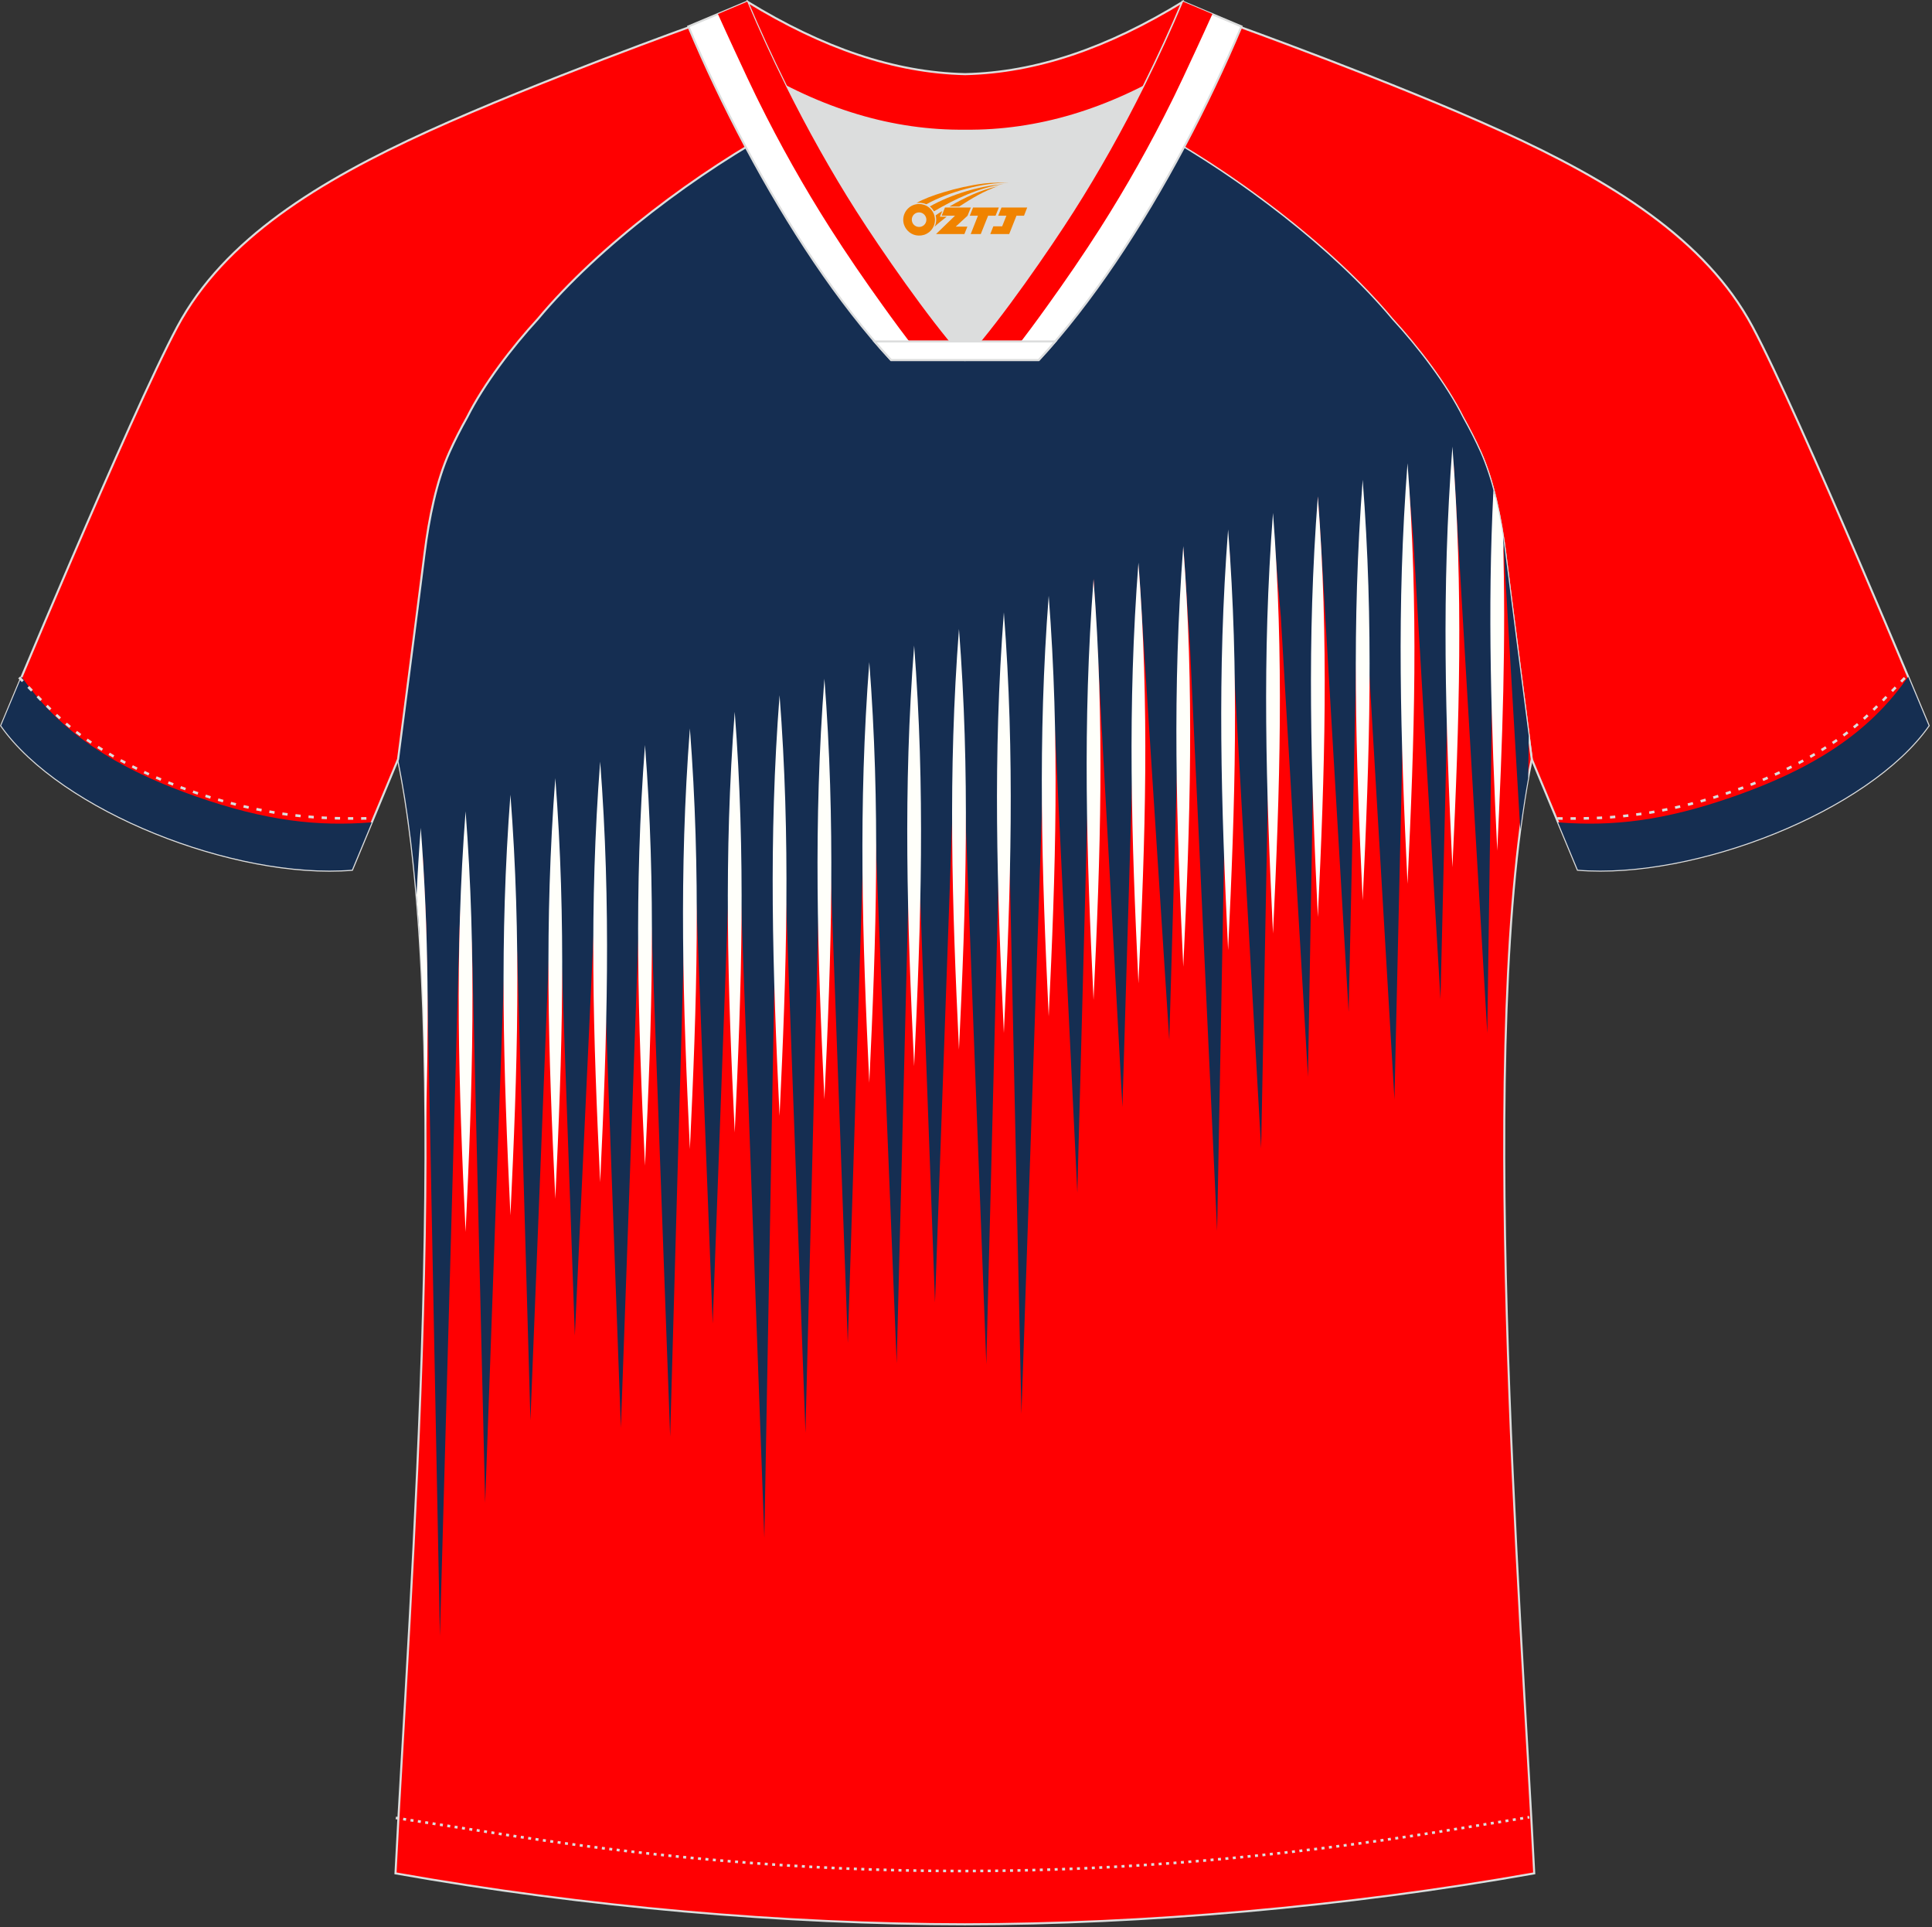 <?xml version="1.0" encoding="utf-8"?>
<!-- Generator: Adobe Illustrator 19.0.0, SVG Export Plug-In . SVG Version: 6.00 Build 0)  -->
<svg xmlns="http://www.w3.org/2000/svg" xmlns:xlink="http://www.w3.org/1999/xlink" version="1.1" id="图层_1" x="0px" y="0px" width="374px" height="373px" viewBox="0 0 374 373" enable-background="new 0 0 374 373" xml:space="preserve">
<rect x="0" y="0" width="374" height="373" fill="#333333" stroke="none"/>
<g id="XMLID_20_">
	<path fill="#FF0001" stroke="#DCDDDD" stroke-width="0.4" stroke-miterlimit="22.926" d="M221.88,24.32   c7.08-5.95,12.46-12.55,16.99-19.54c0,0,30.63,10.99,51.77,20.6c21.14,9.61,39.53,20.87,48.61,37.84   c9.08,16.97,34.1,77.22,34.1,77.22c-11.56,16.47-45.25,29.73-67.92,27.89l-8.91-21.4c0,0-3.8-29.23-5.12-39.8   c-0.85-6.78-2.31-14.05-4.84-19.67c-1.01-2.25-2.15-4.48-3.39-6.7c-3.26-6.51-8.77-13.66-13.69-19.02   C257.59,47.49,238.24,33.06,221.88,24.32z"/>
	<path fill="#FF0002" stroke="#DCDDDD" stroke-width="0.4" stroke-miterlimit="22.926" d="M291.41,107.25   c1.27,10.18,4.85,37.7,5.11,39.68c-10.86,52.54-2.19,162.15,0.48,215.64c-36.8,6.52-75.4,9.82-110.22,9.86   c-34.82-0.03-73.41-3.33-110.22-9.86c2.68-53.49,11.34-163.1,0.49-215.64c0.25-1.98,3.83-29.5,5.1-39.68   C83,100.48,84.47,93.2,87,87.58c1.01-2.25,2.15-4.48,3.4-6.7c3.26-6.51,8.77-13.66,13.69-19.02c11.2-13.44,29.02-27.02,44.73-35.86   c0.96-0.54-1.02-15.4-0.07-15.9c3.94,3.31,25.18,3.25,30.32,6.12l-2.64,0.68c6.1,2.82,12.97,4.24,19.71,4.25   c6.73-0.02-2.74-1.43,3.36-4.26l5.69-2.51c5.14-2.86,16.19-2.27,20.14-5.58c0.73,0.39-1.96,16.42-1.22,16.83   c15.86,8.82,34.03,22.6,45.39,36.22c4.92,5.35,10.44,12.5,13.69,19.02c1.25,2.22,2.39,4.46,3.4,6.7   C289.1,93.2,290.57,100.48,291.41,107.25z"/>
	<path fill="#152E52" d="M295.94,142.47l-0.11,8.08c-0.57,3.15-1.09,6.48-1.54,9.97l-3.34-56.66c0.17,1.14,0.33,2.27,0.47,3.39   C292.41,115.22,294.82,133.82,295.94,142.47L295.94,142.47z M289.38,95.96l-1.47,103.99L282.66,111l-1.32-22.15l-2.49,104.54   l-5.25-88.95l-0.94-11.01l-2.72,119.35l-5.25-88.95l-1.64-19.2l0,0.09l-1.98,91.15l-5.25-88.95l-0.7-10.85L253.2,208.4l-5.25-88.95   l-1.51-17.65l-2.31,120.47l-5.25-92.5l-0.83-22.95l-2.44,131.44l-5.25-113.18l-1.27-19.02l-2.74,95.23l-5.94-91.92l-3.13,104.9   l-5.58-102.3l-3.15,118.86l-5.5-113.47l-5.32,156.3l-3.24-150.76l-3.56,141.13l-5.35-140.44l-4.58,128.5l-4.22-115.33l-3.2,127.12   l-5.38-133.5l-4.08,129.53l-4.6-125.7l-3.6,143.11l-5.08-138.78l-2.88,159.1l-5.75-157.02l-4.25,115.58l-4.42-113.77l-3.81,135.62   l-4.86-132.82l-4.68,131.1l-4.28-117.02l-4.63,99.19l-3.74-106.08l-4.86,122.5l-2.55-89.98l-1.39-29.1l-4.82,135.03l-2.53-106.72   l-1.3-24.59l-1.13,20.22l-3.8,136.89L82.48,178.6l-0.68-13.69l-0.57,16.13c-0.83-12.83-2.17-24.44-4.17-34.11   c0.25-1.98,3.83-29.5,5.1-39.68c0.85-6.78,2.31-14.05,4.84-19.67c1.01-2.25,2.15-4.48,3.4-6.7c3.26-6.51,8.77-13.66,13.69-19.02   c11.2-13.44,29.02-27.02,44.73-35.86c0.96-0.54-1.02-15.4-0.07-15.9c3.94,3.31,25.18,3.25,30.32,6.12l-2.64,0.68   c6.1,2.82,12.97,4.24,19.71,4.25c6.73-0.02-2.74-1.43,3.36-4.26l5.69-2.51c5.14-2.86,16.19-2.27,20.14-5.58   c0.73,0.39-1.96,16.42-1.22,16.83c15.86,8.82,34.03,22.6,45.39,36.22c4.92,5.35,10.44,12.5,13.69,19.02   c1.25,2.22,2.39,4.46,3.4,6.7C287.71,90.11,288.63,92.96,289.38,95.96z"/>
	<g>
		<path fill="#FFFFFA" d="M80.64,173.26c0.2-4.29,0.47-8.62,0.81-13.04c1.58,20.47,1.58,39.28,0.93,59.07    C82.33,202.87,81.83,187.19,80.64,173.26z"/>
		<path fill="#FFFFFA" d="M90.13,238.43c-1.36-28.53-2.15-53.42,0-81.41C92.28,185.01,91.49,209.9,90.13,238.43z"/>
		<path fill="#FFFFFA" d="M98.81,235.22c-1.36-28.53-2.15-53.42,0-81.41C100.97,181.8,100.18,206.69,98.81,235.22z"/>
		<path fill="#FFFFFA" d="M107.5,232.01c-1.36-28.53-2.15-53.42,0-81.41C109.65,178.59,108.86,203.48,107.5,232.01z"/>
		<path fill="#FFFFFA" d="M116.18,228.81c-1.36-28.53-2.15-53.42,0-81.41C118.33,175.38,117.54,200.27,116.18,228.81z"/>
		<path fill="#FFFFFA" d="M124.86,225.6c-1.36-28.53-2.15-53.42,0-81.41C127.02,172.18,126.23,197.06,124.86,225.6z"/>
		<path fill="#FFFFFA" d="M133.55,222.39c-1.36-28.53-2.15-53.42,0-81.41C135.7,168.97,134.91,193.86,133.55,222.39z"/>
		<path fill="#FFFFFA" d="M142.23,219.18c-1.37-28.53-2.15-53.42,0-81.41C144.38,165.76,143.59,190.65,142.23,219.18z"/>
		<path fill="#FFFFFA" d="M150.91,215.97c-1.36-28.53-2.15-53.42,0-81.41C153.07,162.55,152.27,187.44,150.91,215.97z"/>
		<path fill="#FFFFFA" d="M159.59,212.77c-1.36-28.53-2.15-53.42,0-81.41C161.75,159.34,160.96,184.23,159.59,212.77z"/>
		<path fill="#FFFFFA" d="M168.28,209.56c-1.36-28.53-2.15-53.42,0-81.41C170.43,156.14,169.64,181.02,168.28,209.56z"/>
		<path fill="#FFFFFA" d="M176.96,206.35c-1.36-28.53-2.15-53.42,0-81.41C179.12,152.93,178.32,177.82,176.96,206.35z"/>
		<path fill="#FFFFFA" d="M185.64,203.14c-1.36-28.53-2.15-53.42,0-81.41C187.8,149.72,187.01,174.61,185.64,203.14z"/>
		<path fill="#FFFFFA" d="M194.33,199.93c-1.36-28.53-2.15-53.42,0-81.41C196.48,146.51,195.69,171.4,194.33,199.93z"/>
		<path fill="#FFFFFA" d="M203.01,196.72c-1.36-28.53-2.15-53.42,0-81.41C205.16,143.3,204.37,168.19,203.01,196.72z"/>
		<path fill="#FFFFFA" d="M211.69,193.52c-1.36-28.53-2.15-53.42,0-81.41C213.85,140.09,213.06,164.98,211.69,193.52z"/>
		<path fill="#FFFFFA" d="M220.38,190.31c-1.36-28.53-2.15-53.42,0-81.41C222.53,136.89,221.74,161.78,220.38,190.31z"/>
		<path fill="#FFFFFA" d="M229.06,187.1c-1.36-28.53-2.15-53.42,0-81.41C231.21,133.68,230.42,158.57,229.06,187.1z"/>
		<path fill="#FFFFFA" d="M237.74,183.89c-1.36-28.53-2.15-53.42,0-81.41C239.9,130.47,239.1,155.36,237.74,183.89z"/>
		<path fill="#FFFFFA" d="M246.43,180.68c-1.36-28.53-2.15-53.42,0-81.41C248.58,127.26,247.79,152.15,246.43,180.68z"/>
		<path fill="#FFFFFA" d="M255.11,177.48c-1.36-28.53-2.15-53.42,0-81.41C257.26,124.05,256.47,148.94,255.11,177.48z"/>
		<path fill="#FFFFFA" d="M263.79,174.27c-1.36-28.53-2.15-53.42,0-81.41C265.95,120.85,265.15,145.73,263.79,174.27z"/>
		<path fill="#FFFFFA" d="M272.47,171.06c-1.36-28.53-2.15-53.42,0-81.41C274.63,117.64,273.84,142.53,272.47,171.06z"/>
		<path fill="#FFFFFA" d="M281.16,167.85c-1.36-28.53-2.15-53.42,0-81.41C283.31,114.43,282.52,139.32,281.16,167.85z"/>
		<path fill="#FFFFFA" d="M289.84,164.64c-1.17-24.52-1.92-46.35-0.74-69.76c0.77,2.9,1.38,5.97,1.85,9    C291.56,123.98,290.86,143.29,289.84,164.64z"/>
	</g>
	<path fill="#FF0001" stroke="#DCDDDD" stroke-width="0.4" stroke-miterlimit="22.926" d="M151.69,24.32   c-7.07-5.95-12.46-12.55-16.99-19.54c0,0-30.63,10.99-51.77,20.6C61.79,35,43.41,46.26,34.33,63.23   c-9.08,16.97-34.1,77.22-34.1,77.22c11.56,16.47,45.24,29.73,67.92,27.89l8.91-21.4c0,0,3.8-29.23,5.12-39.8   c0.85-6.78,2.31-14.05,4.84-19.67c1.01-2.25,2.15-4.48,3.4-6.7c3.26-6.51,8.77-13.66,13.69-19.02   C115.98,47.49,135.34,33.06,151.69,24.32z"/>
	<path fill="#152E51" d="M4.18,130.99c-2.43,5.78-3.96,9.45-3.96,9.45c11.56,16.47,45.24,29.73,67.92,27.89l3.82-9.17   c-10.49,0.82-20.39-0.25-33.96-4.99C20.1,147.91,10.77,140.33,4.18,130.99z"/>
	<path fill="none" stroke="#DCDDDD" stroke-width="0.507" stroke-miterlimit="22.926" stroke-dasharray="1.02,1.529" d="   M3.71,131.11c2.92,3.02,6.08,6.41,9.26,9.1c10.32,8.74,27.36,15.2,41.6,17.27c5.61,0.82,10.34,0.99,16.71,0.91"/>
	<path fill="none" stroke="#DCDDDD" stroke-width="0.507" stroke-miterlimit="22.926" stroke-dasharray="0.576,0.864" d="   M76.62,351.84c1.31,0.22,15.14,2.3,16.44,2.51c30.89,4.95,61.93,7.77,93.28,7.77c30.85,0,61.4-2.73,91.79-7.53   c1.81-0.28,16.13-2.59,17.93-2.89"/>
	<path fill="none" stroke="#DCDDDD" stroke-width="0.507" stroke-miterlimit="22.926" stroke-dasharray="1.02,1.529" d="   M368.73,131.2c-2.9,3-6.03,6.35-9.18,9.02c-10.32,8.74-27.36,15.2-41.6,17.27c-5.61,0.82-10.34,0.99-16.7,0.91"/>
	<path fill="#FF0000" stroke="#DCDDDD" stroke-width="0.4" stroke-miterlimit="22.926" d="M145.33,12.88   c13.69,8.44,27.53,12.57,41.51,12.42c13.98,0.15,27.81-3.98,41.5-12.42c1.75-6.96,0.69-12.56,0.69-12.56   c-14.63,8.96-28.42,13.72-42.19,14.03c-13.77-0.31-27.56-5.07-42.19-14.03C144.65,0.32,143.58,5.92,145.33,12.88z"/>
	<path fill="#DCDDDD" d="M218,18.42c-10.31,4.7-20.7,6.99-31.17,6.88c-10.47,0.11-20.86-2.17-31.16-6.88   c-1.16-0.53-2.32-1.09-3.48-1.68c4.1,8.24,8.69,16.46,13.6,24.17c4.88,7.67,14.79,21.97,21.04,28.71l-0.04,0.06   c6.25-6.75,16.15-21.05,21.04-28.71c4.91-7.71,9.5-15.93,13.6-24.17l0.02-0.04C220.3,17.35,219.15,17.9,218,18.42z"/>
	<path fill="#FFFFFF" stroke="#DCDDDD" stroke-width="0.4" stroke-miterlimit="22.926" d="M152.02,16.39   c-2.68-5.4-5.15-10.8-7.37-16.07l-11.4,4.8c3.2,7.6,6.93,15.49,11.06,23.25c8.22,15.43,17.99,30.32,28.2,41.31h14.28l0.04-0.06   c-6.25-6.74-16.15-21.05-21.04-28.71c-4.91-7.71-9.5-15.93-13.6-24.16C152.13,16.63,152.07,16.51,152.02,16.39z"/>
	<path fill="#FF0000" d="M152.02,16.39c-2.68-5.4-5.15-10.8-7.37-16.07l-5.67,2.39L139,2.77c1.04,2.3,2.08,4.59,3.14,6.87   c0.83,1.81,1.67,3.61,2.52,5.41c0.56,1.19,1.13,2.38,1.71,3.57c0.07,0.15,0.15,0.31,0.23,0.46l0.17,0.35   c4.19,8.48,8.84,16.74,13.92,24.72c3.26,5.11,6.69,10.11,10.23,15.03c2.07,2.88,4.16,5.75,6.37,8.53l0.79,1h7.93   c-6.26-7.05-15.55-20.47-20.23-27.82c-4.91-7.71-9.5-15.93-13.6-24.16C152.13,16.63,152.07,16.51,152.02,16.39z"/>
	<path fill="#FFFFFF" stroke="#DCDDDD" stroke-width="0.4" stroke-miterlimit="22.926" d="M221.56,16.39   c2.68-5.4,5.15-10.8,7.37-16.07l11.4,4.8c-3.2,7.6-6.93,15.49-11.06,23.25c-8.22,15.43-17.99,30.32-28.2,41.31h-14.28l-0.04-0.06   c6.25-6.74,16.15-21.05,21.04-28.71c4.91-7.71,9.5-15.93,13.6-24.16C221.44,16.63,221.5,16.51,221.56,16.39z"/>
	<path fill="#FF0000" d="M221.66,16.39c2.68-5.4,5.15-10.8,7.37-16.07l5.67,2.39l-0.03,0.06c-1.04,2.3-2.08,4.59-3.14,6.87   c-0.83,1.81-1.67,3.61-2.52,5.41c-0.56,1.19-1.13,2.38-1.71,3.57c-0.08,0.15-0.15,0.31-0.23,0.46l-0.17,0.35   c-4.19,8.48-8.84,16.75-13.92,24.73c-3.26,5.11-6.69,10.11-10.23,15.03c-2.07,2.88-4.16,5.75-6.37,8.53l-0.79,1.01h-7.93   c6.26-7.05,15.55-20.47,20.22-27.82c4.91-7.71,9.5-15.93,13.6-24.17C221.54,16.63,221.6,16.51,221.66,16.39z"/>
	<path fill="#FFFFFF" stroke="#DCDDDD" stroke-width="0.4" stroke-miterlimit="22.926" d="M186.79,69.68h14.28   c1.08-1.16,2.15-2.36,3.21-3.6H189.9h-0.09h-6.05h-14.47c1.07,1.24,2.14,2.44,3.21,3.6H186.79z"/>
	<path fill="#152E51" d="M369.39,130.99c2.43,5.78,3.96,9.45,3.96,9.45c-11.56,16.47-45.25,29.73-67.92,27.89l-3.82-9.17   c10.49,0.82,20.39-0.25,33.96-4.99C353.48,147.91,362.81,140.33,369.39,130.99z"/>
	
</g>
<g id="图层_x0020_1">
	<path fill="#F08300" d="M175.03,43.56c0.416,1.136,1.472,1.984,2.752,2.032c0.144,0,0.304,0,0.448-0.016h0.016   c0.016,0,0.064,0,0.128-0.016c0.032,0,0.048-0.016,0.08-0.016c0.064-0.016,0.144-0.032,0.224-0.048c0.016,0,0.016,0,0.032,0   c0.192-0.048,0.4-0.112,0.576-0.208c0.192-0.096,0.4-0.224,0.608-0.384c0.672-0.56,1.104-1.408,1.104-2.352   c0-0.224-0.032-0.448-0.08-0.672l0,0C180.87,41.68,180.82,41.51,180.74,41.33C180.27,40.24,179.19,39.48,177.92,39.48C176.23,39.48,174.85,40.85,174.85,42.55C174.85,42.9,174.91,43.24,175.03,43.56L175.03,43.56L175.03,43.56z M179.33,42.58L179.33,42.58C179.3,43.36,178.64,43.96,177.86,43.92C177.07,43.89,176.48,43.24,176.51,42.45c0.032-0.784,0.688-1.376,1.472-1.344   C178.75,41.14,179.36,41.81,179.33,42.58L179.33,42.58z"/>
	<polygon fill="#F08300" points="193.36,40.16 ,192.72,41.75 ,191.28,41.75 ,189.86,45.3 ,187.91,45.3 ,189.31,41.75 ,187.73,41.75    ,188.37,40.16"/>
	<path fill="#F08300" d="M195.33,35.43c-1.008-0.096-3.024-0.144-5.056,0.112c-2.416,0.304-5.152,0.912-7.616,1.664   C180.61,37.81,178.74,38.53,177.39,39.3C177.59,39.27,177.78,39.25,177.97,39.25c0.48,0,0.944,0.112,1.36,0.288   C183.43,37.22,190.63,35.17,195.33,35.43L195.33,35.43L195.33,35.43z"/>
	<path fill="#F08300" d="M180.8,40.9c4-2.368,8.88-4.672,13.488-5.248c-4.608,0.288-10.224,2-14.288,4.304   C180.32,40.21,180.59,40.53,180.8,40.9C180.8,40.9,180.8,40.9,180.8,40.9z"/>
	<polygon fill="#F08300" points="198.85,40.16 ,198.23,41.75 ,196.77,41.75 ,195.36,45.3 ,194.9,45.3 ,193.39,45.3 ,191.7,45.3    ,192.29,43.8 ,194,43.8 ,194.82,41.75 ,193.23,41.75 ,193.87,40.16"/>
	<polygon fill="#F08300" points="187.94,40.16 ,187.3,41.75 ,185.01,43.86 ,187.27,43.86 ,186.69,45.3 ,181.2,45.3 ,184.87,41.75    ,182.29,41.75 ,182.93,40.16"/>
	<path fill="#F08300" d="M193.22,36.02c-3.376,0.752-6.464,2.192-9.424,3.952h1.888C188.11,38.4,190.45,36.97,193.22,36.02z    M182.42,40.84C181.79,41.22,181.73,41.27,181.12,41.68c0.064,0.256,0.112,0.544,0.112,0.816c0,0.496-0.112,0.976-0.32,1.392   c0.176-0.16,0.32-0.304,0.432-0.4c0.272-0.24,0.768-0.64,1.6-1.296l0.32-0.256H181.94l0,0L182.42,40.84L182.42,40.84L182.42,40.84z"/>
</g>
</svg>